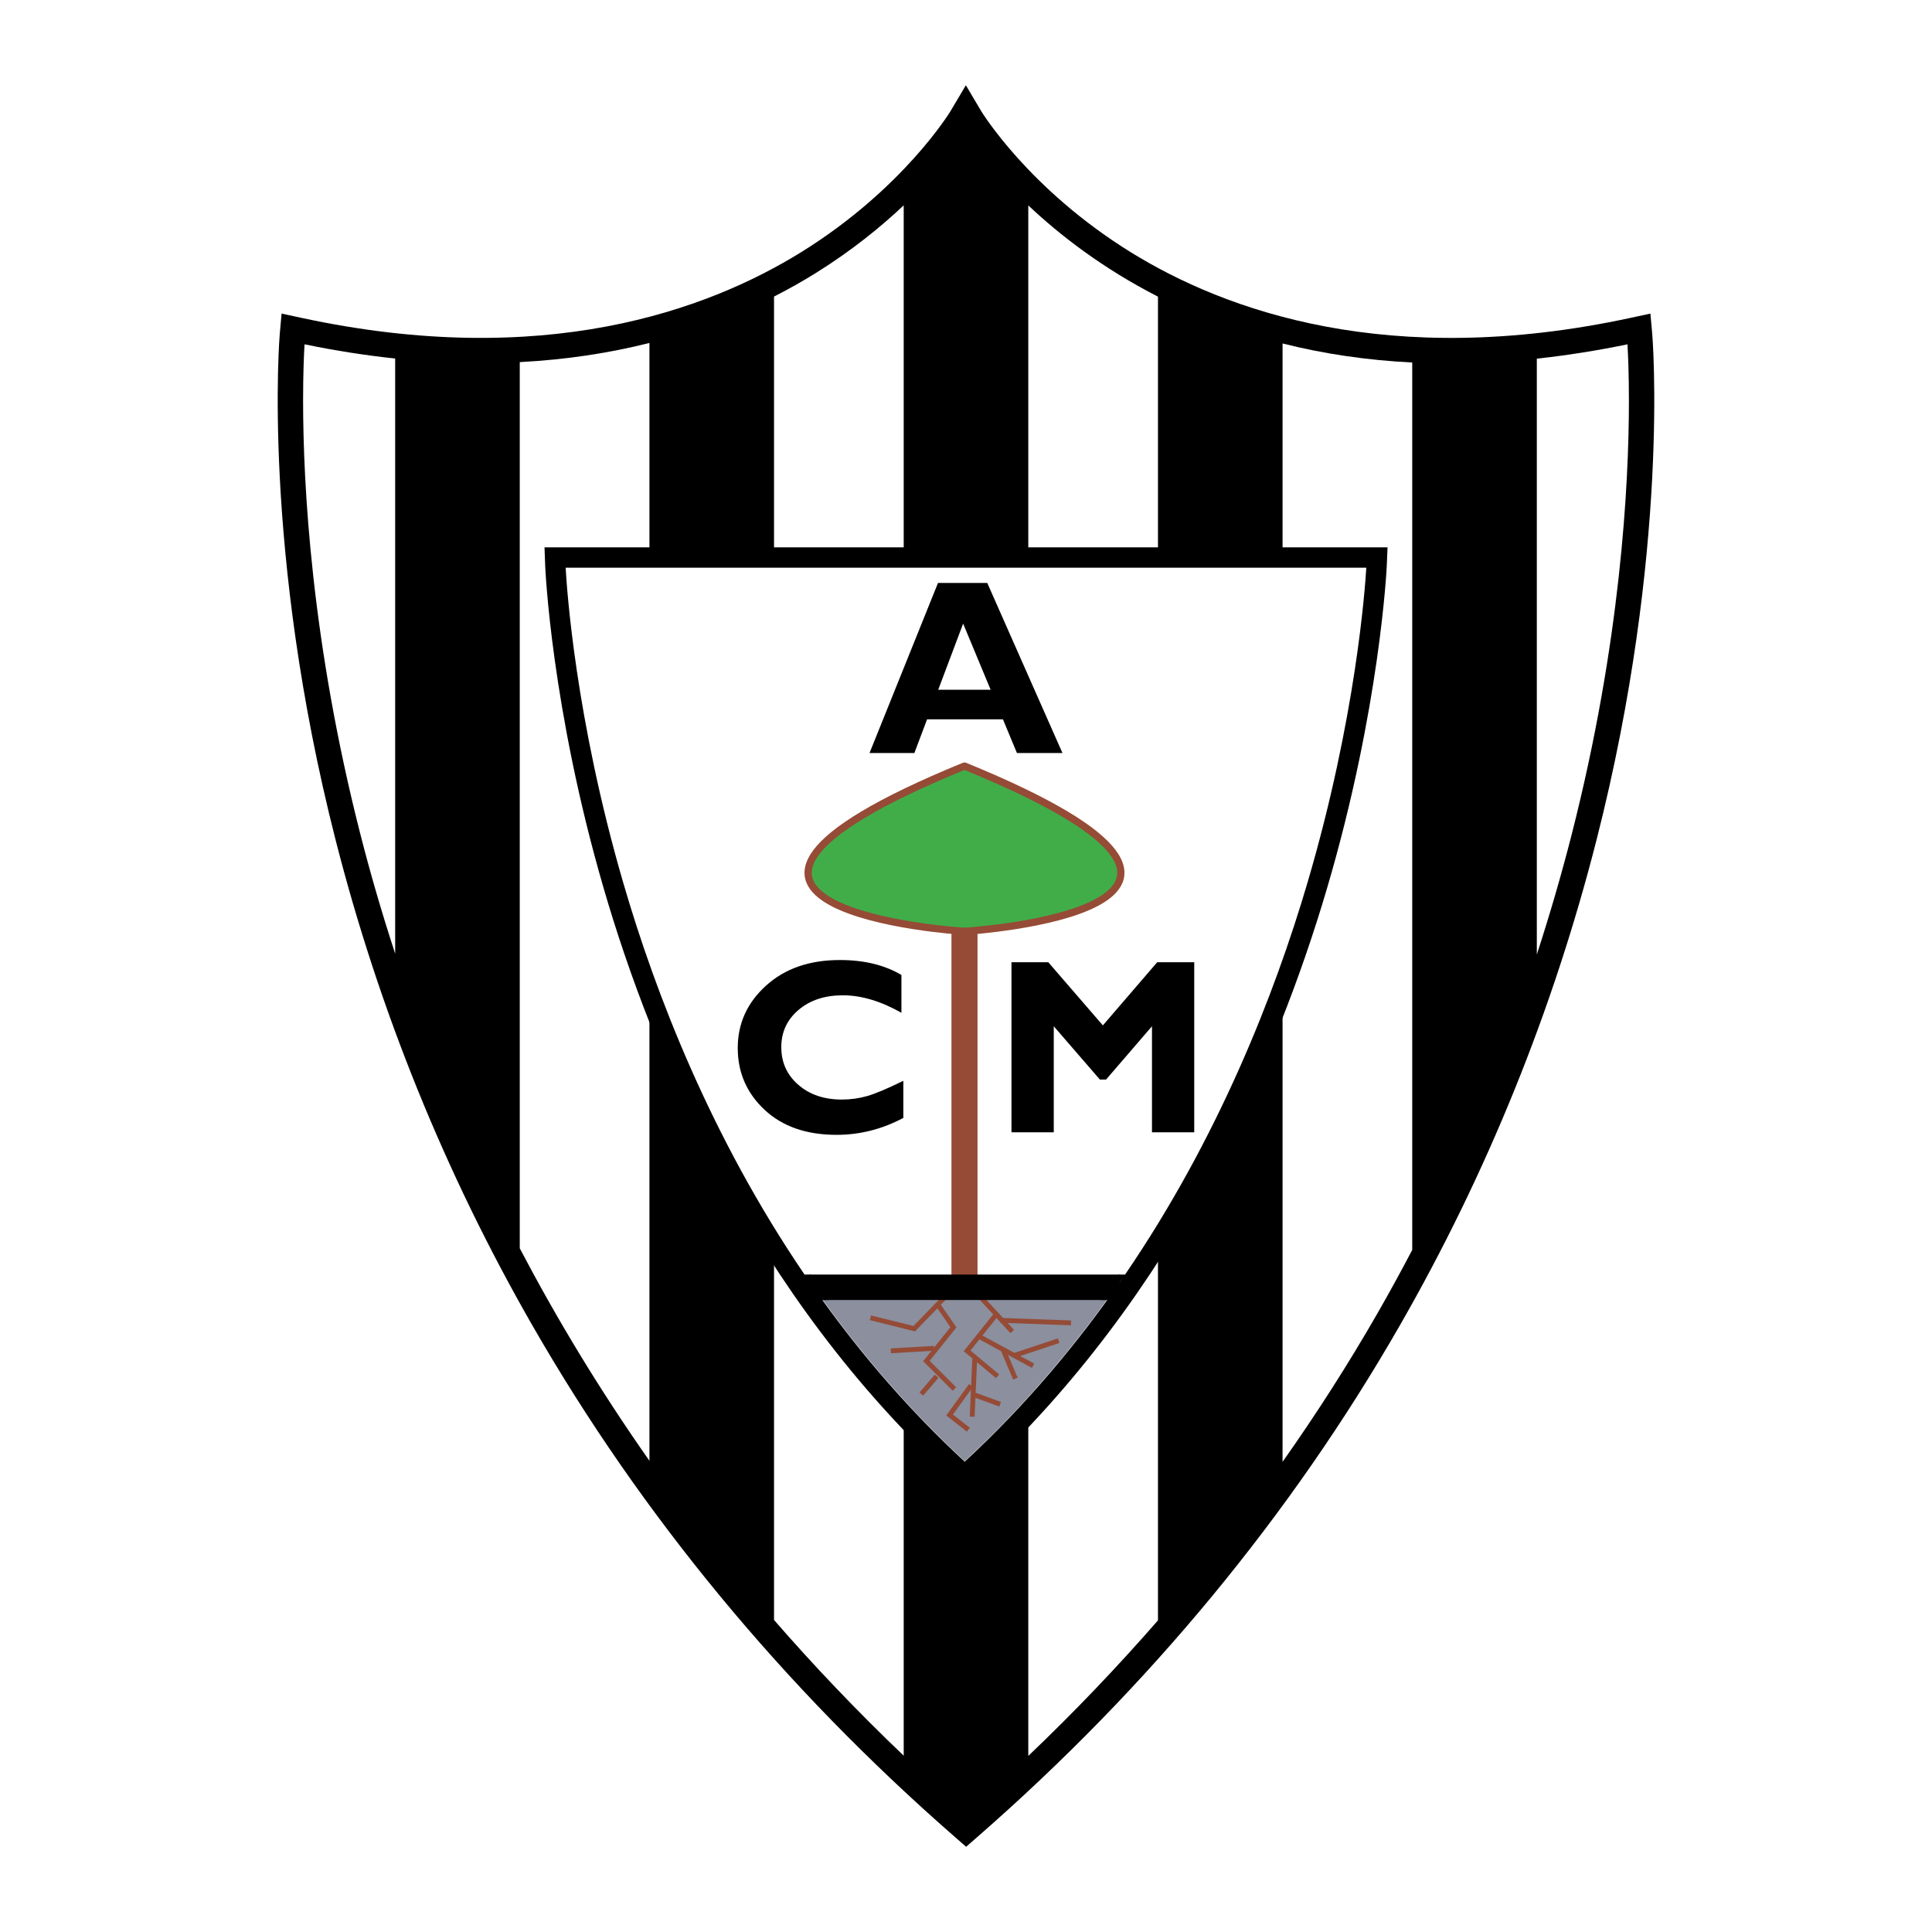 <?xml version="1.0" encoding="utf-8"?>
<!-- Generator: Adobe Illustrator 13.0.0, SVG Export Plug-In . SVG Version: 6.00 Build 14576)  -->
<!DOCTYPE svg PUBLIC "-//W3C//DTD SVG 1.0//EN" "http://www.w3.org/TR/2001/REC-SVG-20010904/DTD/svg10.dtd">
<svg version="1.0" id="Layer_1" xmlns="http://www.w3.org/2000/svg" xmlns:xlink="http://www.w3.org/1999/xlink" x="0px" y="0px"
	 width="192.756px" height="192.756px" viewBox="0 0 192.756 192.756" enable-background="new 0 0 192.756 192.756"
	 xml:space="preserve">
<g>
	<polygon fill-rule="evenodd" clip-rule="evenodd" fill="#FFFFFF" points="0,0 192.756,0 192.756,192.756 0,192.756 0,0 	"/>
	<path fill-rule="evenodd" clip-rule="evenodd" d="M95.492,9.976l-0.655,1.104c-0.047,0.079-4.702,7.741-14.851,14.046
		c-9.459,5.875-25.8,11.788-49.93,6.583l-1.962-0.423l-0.18,2c-0.019,0.213-1.817,21.559,5.568,50.512
		c4.335,16.999,10.94,33.294,19.632,48.437c10.862,18.922,25.029,36.08,42.109,50.998l1.168,1.02l1.168-1.02
		c17.08-14.918,31.246-32.076,42.105-50.999c8.689-15.141,15.291-31.438,19.623-48.436c7.37-28.921,5.574-50.298,5.555-50.511
		l-0.18-2l-1.963,0.423c-24.111,5.201-40.451-0.699-49.912-6.564c-10.169-6.303-14.85-13.989-14.896-14.066l-1.526-2.575
		L95.492,9.976L95.492,9.976z"/>
	<path fill-rule="evenodd" clip-rule="evenodd" fill="#FFFFFF" d="M81.395,27.237c-1.27,0.792-2.661,1.583-4.17,2.35v132.038
		c3.962,4.558,8.267,9.084,12.938,13.542V20.486C87.87,22.651,84.972,25.007,81.395,27.237L81.395,27.237z"/>
	<path fill-rule="evenodd" clip-rule="evenodd" fill="#FFFFFF" d="M127.961,34.267V145.85c3.396-4.813,6.564-9.761,9.482-14.842
		c1.193-2.079,2.343-4.182,3.456-6.304V36.167C136.417,35.944,132.099,35.315,127.961,34.267L127.961,34.267z"/>
	<path fill-rule="evenodd" clip-rule="evenodd" fill="#FFFFFF" d="M102.593,20.492v154.696c4.553-4.337,8.863-8.852,12.938-13.522
		V29.597C110.003,26.77,105.726,23.45,102.593,20.492L102.593,20.492z"/>
	<path fill-rule="evenodd" clip-rule="evenodd" fill="#FFFFFF" d="M162.517,39.989c0-2.711-0.084-4.621-0.145-5.636
		c-3.072,0.635-6.087,1.11-9.043,1.429v59.445c1.289-3.954,2.453-7.953,3.484-11.994C161.703,64.069,162.517,48.333,162.517,39.989
		L162.517,39.989z"/>
	<path fill-rule="evenodd" clip-rule="evenodd" fill="#FFFFFF" d="M51.857,36.128v88.417c3.638,6.932,7.914,14.048,12.938,21.2
		V34.217C60.92,35.193,56.609,35.881,51.857,36.128L51.857,36.128z"/>
	<path fill-rule="evenodd" clip-rule="evenodd" fill="#FFFFFF" d="M30.383,34.352c-0.059,1.01-0.143,2.907-0.143,5.598
		c0,8.334,0.812,24.089,5.715,43.283c0.956,3.744,2.102,7.732,3.471,11.914V35.769C36.538,35.464,33.525,35,30.383,34.352
		L30.383,34.352z"/>
	<path fill-rule="evenodd" clip-rule="evenodd" fill="#FFFFFF" d="M56.169,56.384c0,0,2.031,54.792,40.081,89.798
		c38.051-35.007,40.334-89.798,40.334-89.798H56.169L56.169,56.384z"/>
	
		<path fill-rule="evenodd" clip-rule="evenodd" fill="#8B8F9E" stroke="#8B8F9E" stroke-width="0.965" stroke-miterlimit="2.613" d="
		M96.25,145.124c5.189-4.843,9.682-10.064,13.578-15.424H82.685C86.573,135.06,91.061,140.281,96.25,145.124L96.25,145.124z"/>
	<path fill-rule="evenodd" clip-rule="evenodd" fill="#FFFFFF" d="M135.775,57.146c-1.568,0-77.241,0-78.802,0
		c0.198,3.133,1.223,15.451,5.71,30.84c3.25,11.147,8.828,25.493,18.208,39.179h30.735c9.404-13.688,15.027-28.033,18.316-39.181
		C134.482,72.598,135.562,60.284,135.775,57.146L135.775,57.146z"/>
	<polygon fill-rule="evenodd" clip-rule="evenodd" fill="#954B36" points="97.528,127.536 94.927,127.536 94.927,92.854 
		97.528,92.854 97.528,127.536 	"/>
	
		<path fill-rule="evenodd" clip-rule="evenodd" fill="#41AD49" stroke="#954B36" stroke-width="0.724" stroke-miterlimit="2.613" d="
		M96.482,92.9c0,0,34.673-2.194-0.22-16.458h-0.068C61.301,90.707,95.974,92.9,95.974,92.9H96.482L96.482,92.9z"/>
	<path fill="none" stroke="#954B36" stroke-width="0.483" stroke-miterlimit="2.613" d="M100.988,132.843l-2.546-2.765
		l-2.342-2.542l-2.545,2.617l-2.342,2.41l-4.365-1.087 M93.555,130.153l1.568,2.271l-2.694,3.365l2.791,2.79"/>
	<path fill-rule="evenodd" clip-rule="evenodd" d="M80.759,127.164v2.536h1.926c-0.611-0.843-1.212-1.688-1.793-2.536H80.759
		L80.759,127.164z"/>
	<path fill-rule="evenodd" clip-rule="evenodd" d="M111.709,129.7v-2.536h-0.082c-0.583,0.849-1.187,1.693-1.799,2.536H111.709
		L111.709,129.7z"/>
	<path fill-rule="evenodd" clip-rule="evenodd" d="M137.377,54.608H54.326l0.068,1.842c0.005,0.14,0.588,14.164,5.842,32.202
		c4.865,16.707,14.855,40.476,34.812,58.836l1.202,1.105l1.202-1.104c19.955-18.359,30.013-42.127,34.937-58.832
		c5.307-18.002,5.963-32.059,5.969-32.199l0.077-1.851H137.377L137.377,54.608z M111.963,127.583
		c-4.376,6.354-9.565,12.563-15.713,18.247c-5.463-5.051-10.164-10.517-14.207-16.13h28.344c0.254-0.334,0.507-0.67,0.757-1.005
		L111.963,127.583L111.963,127.583z M130.442,88.084c-3.278,11.121-8.864,25.413-18.192,39.08H80.269
		c-9.303-13.667-14.846-27.958-18.084-39.079c-4.8-16.479-5.647-29.525-5.749-31.447c2.052,0,79.355,0,79.88,0
		C136.204,58.562,135.295,71.621,130.442,88.084L130.442,88.084z"/>
	<path fill="none" stroke="#954B36" stroke-width="0.483" stroke-miterlimit="2.613" d="M99.531,130.969l-3.043,3.806l3.043,2.536
		 M93.19,134.521l-4.313,0.254 M97.249,135.562l-0.254,5.78 M97.635,133.312l5.434,2.949 M99.791,131.73l7.061,0.253
		 M93.443,137.311l-1.522,1.776 M96.995,139.087l2.791,1.015 M101.054,135.281l4.566-1.521 M96.879,138.229l-2.138,2.943
		l1.871,1.473 M100.039,134.564l1.269,2.981"/>
	<path fill-rule="evenodd" clip-rule="evenodd" d="M93.606,68.817l2.486-6.6l2.745,6.6H93.606L93.606,68.817z M93.584,58.163
		l-6.831,16.965h4.475l1.267-3.361h7.567l1.398,3.361h4.541l-7.501-16.965H93.584L93.584,58.163z"/>
	<path fill-rule="evenodd" clip-rule="evenodd" d="M90.126,107.832v3.703c-2.119,1.126-4.339,1.688-6.66,1.688
		c-3.008,0-5.404-0.833-7.187-2.5c-1.783-1.668-2.674-3.723-2.674-6.165s0.94-4.516,2.82-6.219c1.88-1.705,4.337-2.557,7.371-2.557
		c2.418,0,4.465,0.498,6.139,1.492v3.771c-2.057-1.162-4.004-1.744-5.842-1.744c-1.805,0-3.281,0.487-4.426,1.46
		s-1.718,2.211-1.718,3.717c0,1.514,0.564,2.763,1.693,3.748c1.129,0.984,2.576,1.477,4.34,1.477c0.874,0,1.715-0.115,2.525-0.347
		C87.318,109.126,88.524,108.618,90.126,107.832L90.126,107.832z"/>
	<polygon fill-rule="evenodd" clip-rule="evenodd" points="110.033,102.303 115.453,96.004 119.149,96.004 119.149,112.969 
		114.933,112.969 114.933,102.389 110.354,107.705 109.733,107.705 105.134,102.389 105.134,112.969 100.916,112.969 
		100.916,96.004 104.589,96.004 110.033,102.303 	"/>
</g>
</svg>
